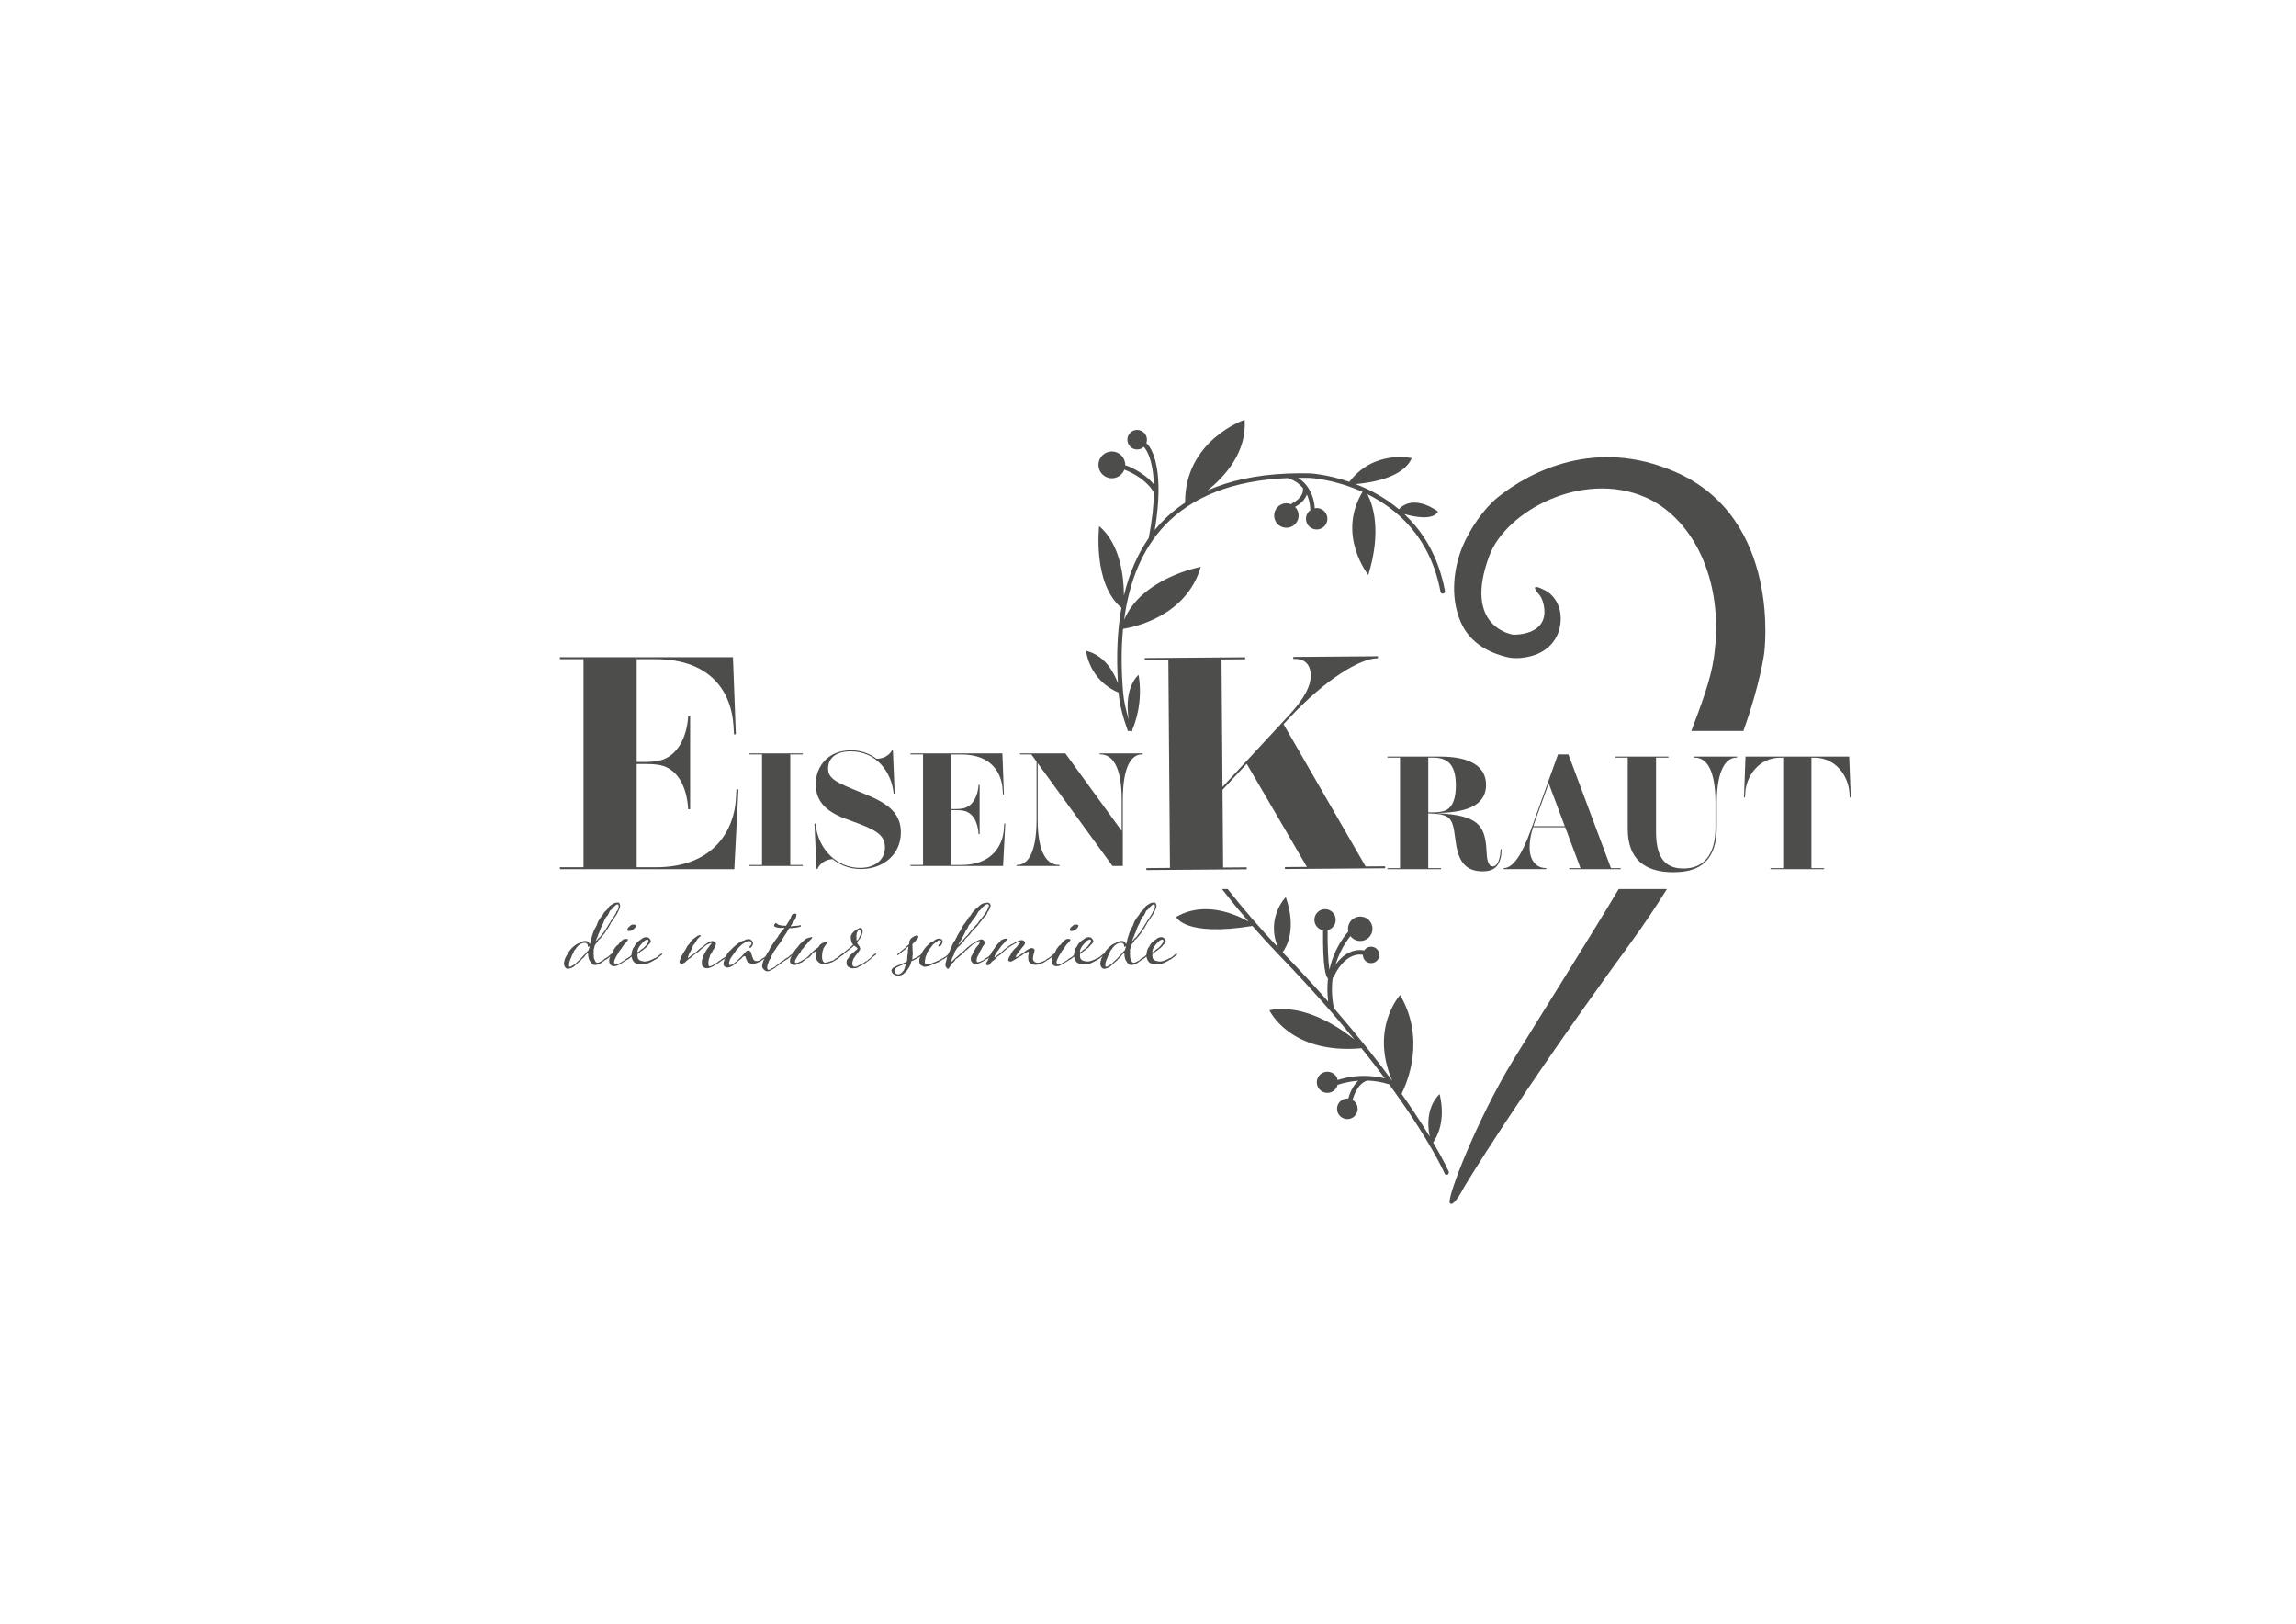<?xml version="1.0" encoding="utf-8"?>
<!-- Generator: Adobe Illustrator 26.0.2, SVG Export Plug-In . SVG Version: 6.00 Build 0)  -->
<svg version="1.1" id="Ebene_1" xmlns="http://www.w3.org/2000/svg" xmlns:xlink="http://www.w3.org/1999/xlink" x="0px" y="0px"
	 viewBox="0 0 841.89 595.28" style="enable-background:new 0 0 841.89 595.28;" xml:space="preserve">
<style type="text/css">
	.st0{fill:#4D4D4C;}
	.st1{clip-path:url(#SVGID_00000001641630397253694330000011079785251908317101_);}
</style>
<g>
	<g>
		<g>
			<g>
				<path class="st0" d="M552.86,240.97c3.58,0.83,8.16-0.1,10.65-1.11c3.75-1.52,7.95-5.06,8.66-11.23
					c0.9-7.79-4.04-11.37-5.18-11.97c-6.16-3.25-4.06-0.36-2.55,1.41c0.63,0.73,1.19,2.01,1.45,3.07c2.99,12.12-11,11.54-11,11.54
					s-18.73-2.44-8.78-28.98c6.09-16.24,33.88-31.37,57.06-21.46c16.83,7.19,29.49,29.66,25.26,58.93
					c-1.16,8.06-4.63,17.24-8.26,26.81h19.09c6.17-17.17,7.63-28.47,7.63-28.47s6.73-49.3-32.53-66.48
					c-29.3-12.83-53.42-0.14-65.16,9.29c-5.2,4.18-10.33,11.8-12.89,17.96c-3.05,7.33-4.81,18.02-0.8,27.53
					C539.15,236.46,547.27,239.68,552.86,240.97z"/>
			</g>
			<g>
				<path class="st0" d="M593.53,325.94c-9.24,15.58-32.25,52.21-38.76,62.86c-12.92,21.12-24.38,50.32-23.15,52.26
					c1.24,1.94,5.13-5.66,5.13-5.66s18.64-31.43,61.03-89.54c4.96-6.8,9.41-13.46,13.44-19.92H593.53z"/>
			</g>
		</g>
		<g>
			<path class="st0" d="M417.49,247.41c0,0-5.6,4.38-3.57,16.5c-1.11-3.6-1.82-6.87-2.07-9.74c-0.74-8.54-0.75-16.41-0.06-23.61
				c4.06-0.64,23.22-4.61,28.51-22.75c0,0-21.52,3.94-28.11,19.41c1.9-14.45,6.83-26,14.78-34.46
				c10.16-10.8,25.34-16.67,45.17-17.49c2.59,0.8,4.38,2.15,5.6,3.66c0.53,3.49-3.83,5.52-3.88,5.55c-0.42,0.19-0.6,0.68-0.41,1.1
				c0.14,0.31,0.44,0.49,0.76,0.49c0.11,0,0.23-0.02,0.34-0.07c0.19-0.08,3.63-1.68,4.63-4.74c1.24,2.65,1.24,5.11,1.24,5.3
				c-0.01,0.46,0.36,0.84,0.82,0.85c0.01,0,0.01,0,0.02,0c0.45,0,0.82-0.36,0.83-0.81c0-0.07,0.04-4.55-2.83-8.38
				c-0.03-0.05-0.06-0.09-0.1-0.13c-0.82-1.07-1.87-2.07-3.22-2.92c1.43-0.01,2.88,0,4.36,0.03c0.19,0.01,9.12,0.52,19.31,5.13
				c-9.57,15.91,2.12,30.46,2.12,30.46c5-16.31,1.64-25.87-0.34-29.62c11.07,5.48,23.1,15.92,26.81,35.79
				c0.08,0.45,0.52,0.75,0.97,0.67c0.45-0.08,0.75-0.52,0.67-0.97c-2.4-12.85-8.16-21.88-14.94-28.22
				c3.82,1.09,10.5,2.42,12.39-0.88c0,0-8.64-6.8-14.36-0.87c-5.16-4.34-10.76-7.25-15.84-9.21c5.66-0.49,17.59-2.37,20.55-9.54
				c0,0-13.87-3.18-22.84,8.71c-8.04-2.75-14.27-3.1-14.44-3.11c-2.79-0.07-5.5-0.04-8.13,0.07c-0.03,0-0.07,0-0.1,0
				c-11.28,0.46-21.09,2.54-29.38,6.2c6.54-5.24,14.47-14.12,13.63-25.91c0,0-21.96,7.44-21.83,30.38
				c-3.23,2.14-6.18,4.58-8.78,7.35c-0.81,0.86-1.59,1.75-2.34,2.68c0.92-5.51,1.32-10.12,1.37-13.95c0-0.02,0-0.03,0-0.05
				c0.17-13.72-4.05-17.52-4.29-17.72c-0.35-0.3-0.87-0.25-1.16,0.09c-0.3,0.34-0.26,0.87,0.08,1.17c0.05,0.04,3.31,3.12,3.67,13.76
				c-3.87-4.77-9.93-6.89-10.23-6.99c-0.44-0.15-0.91,0.08-1.06,0.52c-0.15,0.43,0.08,0.91,0.52,1.06c0.08,0.03,7.58,2.66,10.79,8.4
				c-0.07,4.41-0.61,9.89-1.91,16.67c-4.14,5.94-7.17,12.99-9.09,21.1c-0.03-6.8-1.27-18.86-9.09-25.5c0,0-2.47,21.13,8.17,29.94
				c-1.48,8.24-1.9,17.47-1.27,27.68c-1.52-4.08-4.89-10.24-11.7-11.89c0,0,0.99,10.73,11.94,15.32c0.01,0.14,0.02,0.28,0.03,0.42
				c0.33,3.89,1.5,8.51,3.37,13.66h1.27c0.02,0.06,0.03,0.12,0.05,0.18c0,0,0.04-0.08,0.09-0.18h0.33c-0.05-0.14-0.1-0.27-0.15-0.41
				C416.12,265.43,419.19,257.5,417.49,247.41z"/>
			<path class="st0" d="M531.21,429.53c-0.02-0.05-1.69-3.85-5.71-10.7c1.38-1.92,4.71-7.82,2.39-17.7c0,0-5.86,4.62-3.65,15.59
				c-1.61-2.67-3.54-5.73-5.81-9.14c-1.33-2-2.85-4.2-4.51-6.57c2.05-4.06,8.94-20.05-0.53-36.21c0,0-11.13,12.01-2.92,31.41
				c-5.52-7.53-12.59-16.51-21.38-26.63c-0.81-4.06-0.85-7.75-0.42-10.99c0.31-0.32,0.51-0.73,0.61-0.93
				c4.32-8.85,10-7.69,10.27-7.63c0.44,0.1,0.89-0.17,1-0.61c0.11-0.45-0.17-0.9-0.61-1.01c-0.25-0.06-5.57-1.24-10.2,5.22
				c2.09-7,5.93-10.98,5.99-11.05c0.32-0.33,0.32-0.85-0.01-1.18c-0.33-0.32-0.85-0.32-1.18,0.01c-0.3,0.3-5.17,5.33-7.07,14.12
				c-0.47-3.07-0.71-9.05-0.66-14.39c0-0.46-0.37-0.84-0.83-0.84c0,0-0.01,0-0.01,0c-0.46,0-0.83,0.37-0.83,0.83
				c-0.13,13.81,1.02,16.89,1.8,17.64c-0.29,2.56-0.31,5.37,0.08,8.43c-5-5.68-10.53-11.69-16.64-18.01
				c-0.02-0.02-0.04-0.05-0.07-0.07c1.47-1.98,5.22-8.58,1.16-20.24c0,0-7.39,7.5-2.9,18.38c-6.4-6.75-12.6-13.94-18.4-21.32h-2.1
				c3.14,4.03,6.4,8.02,9.75,11.91c-4.81-2.72-16.21-7.74-26.55-1.67c0,0,3.13,7.36,27.96,3.29c3.25,3.73,6.58,7.37,9.96,10.87
				c10.93,11.29,20,21.63,27.45,30.75c-6.03-4.81-18.71-13.21-31.18-10.72c0,0,7.5,16.3,33.79,13.94c3.16,3.94,5.99,7.63,8.53,11.04
				c-9.47-2.31-17.12,0.55-17.46,0.69c-0.43,0.16-0.64,0.65-0.48,1.08c0.16,0.43,0.64,0.64,1.08,0.48c0.05-0.02,2.87-1.07,7.11-1.38
				c-2.8,2.57-3.66,6.67-3.71,6.89c-0.09,0.45,0.2,0.89,0.65,0.98c0.05,0.01,0.11,0.02,0.16,0.02c0.39,0,0.74-0.27,0.82-0.67
				c0.01-0.06,1.22-5.86,5.32-7.28c2.48,0.07,5.25,0.46,8.13,1.38c2.98,4.08,5.51,7.73,7.62,10.89
				c9.16,13.75,12.65,21.68,12.68,21.76c0.14,0.31,0.44,0.5,0.76,0.5c0.11,0,0.22-0.02,0.33-0.07
				C531.2,430.44,531.39,429.95,531.21,429.53z"/>
		</g>
		<g>
			<g>
				<g>
					<circle class="st0" cx="502.75" cy="350.08" r="3.02"/>
				</g>
			</g>
			<g>
				<g>
					<circle class="st0" cx="471.69" cy="189" r="4.49"/>
				</g>
			</g>
			<g>
				<g>
					<circle class="st0" cx="482.8" cy="190.19" r="3.93"/>
				</g>
			</g>
			<g>
				<g>
					<circle class="st0" cx="416.97" cy="161.2" r="3.59"/>
				</g>
			</g>
			<g>
				<g>
					<circle class="st0" cx="407.68" cy="170.42" r="4.91"/>
				</g>
			</g>
			<g>
				<g>
					<circle class="st0" cx="498.77" cy="340.5" r="4.49"/>
				</g>
			</g>
			<g>
				<g>
					<circle class="st0" cx="485.86" cy="337.22" r="3.91"/>
				</g>
			</g>
			<g>
				<g>
					<circle class="st0" cx="494.04" cy="406.5" r="3.78"/>
				</g>
			</g>
			<g>
				<g>
					<circle class="st0" cx="486.72" cy="396.79" r="3.88"/>
				</g>
			</g>
		</g>
		<g>
			<g>
				<path class="st0" d="M289.77,276.59v40.51h4.6v0.38h-19.55v-0.38h4.6v-40.51h-4.6v-0.38h19.55v0.38H289.77z"/>
			</g>
			<g>
				<path class="st0" d="M303.65,281.72c0,3.86,3.01,5.16,12.82,9.11c7.99,3.21,13.86,6.57,13.86,14.33
					c0,8.05-6.4,13.44-14.65,13.44c-4.72,0-8.2-1.86-10.38-3.63c-2.18,0.06-4.48,1.24-5.57,3.6h-0.32l-0.77-16.63h0.38
					c0.97,9.82,8.14,16.24,16.36,16.24c5.34,0,9.11-2.86,9.11-7.58c0-4.89-4.1-6.63-12.38-9.67c-7.46-2.48-13-5.9-13-13.38
					c0-6.84,4.75-12.47,12.97-12.47c3.86,0,6.93,1.3,9.32,3.1c2.71,0.03,4.78-1.42,5.69-3.1h0.32l0.65,15.89h-0.38
					c-0.74-7.93-6.34-15.51-15.74-15.51C306.31,275.47,303.65,278.09,303.65,281.72z"/>
			</g>
			<g>
				<path class="st0" d="M368.23,301.91l0.38,0.03l-0.8,15.54h-33.96v-0.38h4.6v-40.51h-4.6v-0.38h33.7l0.56,15.01l-0.35,0.03
					l-0.12-1.83c-0.35-5.57-3.66-12.82-15.18-12.82h-3.66v20.02h1.39c0.88,0,2.24-0.06,3.15-0.29c3.51-0.88,5.25-4.69,5.48-8.58
					h0.38v18.07h-0.38c-0.26-4.54-2.15-7.87-5.42-8.58c-0.97-0.21-2.42-0.24-3.21-0.24h-1.39v20.11h3.71
					c11.56,0,15.27-7.58,15.6-13.27L368.23,301.91z"/>
			</g>
			<g>
				<path class="st0" d="M403.22,276.2h15.8v0.38h-0.29c-3.74,0-7.02,4.1-7.02,16.66v24.23h-3.8l-27.42-37.68v20.64
					c0,12.29,3.42,16.66,7.75,16.66h0.29v0.38h-15.8v-0.38H373c3.74,0,7.08-4.13,7.08-16.66v-21.23l-1.92-2.62H374v-0.38h16.63
					l20.67,28.42v-11.38c0-12.29-3.45-16.66-7.78-16.66h-0.29V276.2z"/>
			</g>
		</g>
		<g>
			<g>
				<path class="st0" d="M550.65,311.37c-0.24,5.6-2.21,8.08-7.02,8.08c-7.66,0-9.23-5.6-10.05-12.18
					c-0.94-7.69-1.86-8.79-9.88-9.08v20.08h4.69v0.38h-19.63v-0.38h4.6v-40.51h-4.6v-0.38h19.34c10.79,0,16.8,3.48,16.8,10.35
					c0,8.55-9.17,10.11-17.75,10.35c0.06,0,0.03,0.06,0,0.06c14.65,0.77,17.45,4.24,17.92,13.8c0.12,2.48,0.38,5.69,2.33,5.69
					c1.53,0,2.65-2.21,2.86-6.28L550.65,311.37z M523.71,297.81c0.53,0.03,1.12,0.03,1.83,0.03c1.09,0,3.42-0.12,4.78-0.86
					c2.51-1.33,3.51-4.63,3.51-8.96c0-6.49-2.06-10.26-8.17-10.26h-1.95V297.81z"/>
			</g>
			<g>
				<path class="st0" d="M590.7,318.27h3.57v0.38h-18.84v-0.38h4.1l-5.6-14.98h-11.82c-0.88,2.89-1.24,5.31-1.24,7.25
					c0,5.69,3.09,7.72,5.98,7.72h0.12v0.38h-15.63v-0.38h0.06c3.33,0,6.6-4.75,9.85-13.77l10.02-27.89h3.83L590.7,318.27z
					 M573.78,302.91l-5.9-15.71l-5.1,14.09c-0.21,0.56-0.38,1.09-0.56,1.62H573.78z"/>
			</g>
			<g>
				<path class="st0" d="M636.92,277.38v0.38h-0.27c-3.57,0-7.16,4.13-7.16,16.63v8.81c0,12.32-6.1,16.57-15.95,16.57
					c-10.32,0-16.69-4.69-16.69-15.89v-26.12h-4.57v-0.38h19.52v0.38h-4.57v27.09c0,8.43,2.51,13.56,9.99,13.56
					c7.25,0,11.82-4.63,11.82-15.21v-8.81c0-12.26-3.33-16.63-7.58-16.63h-0.35v-0.38H636.92z"/>
			</g>
			<g>
				<path class="st0" d="M678.06,277.38l0.59,14.98h-0.38l-0.12-1.74c-0.38-5.87-4.78-12.85-12.91-12.85h-1.03v40.51h4.66v0.38
					H649.2v-0.38h4.66v-40.51h-1.03c-8.11,0-12.53,6.99-12.88,12.85l-0.12,1.74h-0.35l0.56-14.98H678.06z"/>
			</g>
		</g>
		<g>
			<g>
				<path class="st0" d="M270.04,289.34l0.72,0.06l-1.5,29.26H205.3v-0.72h8.66v-76.29h-8.66v-0.72h63.46l1.06,28.26l-0.67,0.06
					l-0.22-3.44c-0.67-10.49-6.89-24.15-28.59-24.15h-6.88v37.7h2.61c1.67,0,4.22-0.11,5.94-0.56c6.61-1.67,9.88-8.83,10.33-16.16
					h0.72v34.04h-0.72c-0.5-8.55-4.05-14.82-10.22-16.16c-1.83-0.39-4.55-0.44-6.05-0.44h-2.61v37.87h7
					c21.77,0,28.76-14.27,29.37-24.99L270.04,289.34z"/>
			</g>
		</g>
		<g>
			<g>
				<path class="st0" d="M500.74,317.65l7.16-0.05l0.01,0.72l-36.75,0.28l-0.01-0.72l8.05-0.06l-22.06-37.81l-8.87,9.56l0.22,28.48
					l8.66-0.07l0.01,0.72l-36.81,0.28l-0.01-0.72l8.66-0.07l-0.59-76.29l-8.66,0.07l-0.01-0.72l36.81-0.28l0.01,0.72l-8.66,0.07
					l0.36,46.75l24.07-25.95c6-6.49,8.3-11,8.27-14.94c-0.04-4.66-2.88-6.09-5.82-6.06l-0.56,0l-0.01-0.72l31.04-0.24l0.01,0.72
					l-0.11,0c-6.38,0.05-19.15,7.64-32.75,22.29l-1.76,1.9L500.74,317.65z"/>
			</g>
		</g>
	</g>
	<g>
		<g>
			<defs>
				<rect id="SVGID_1_" x="163.24" y="323.73" width="317.6" height="57.72"/>
			</defs>
			<clipPath id="SVGID_00000158724537481382426620000007182480030362111128_">
				<use xlink:href="#SVGID_1_"  style="overflow:visible;"/>
			</clipPath>
			<g style="clip-path:url(#SVGID_00000158724537481382426620000007182480030362111128_);">
				<path class="st0" d="M216.46,345.62c0.23-0.7,0.19-1.4,0.51-2.05c0.09-0.32,0.23-0.93,0.65-2c0.23-0.74,0.79-1.49,1.16-2.28
					c0.23-0.51,0.47-1.49,0.79-1.86c0.28-0.42,0.56-0.93,0.84-1.3c0.23-0.28,0.42-0.37,0.7-0.93c0.28-0.56,0.56-0.93,0.98-1.26
					c0.37-0.37,0.46-0.37,0.88-0.93c0.23-0.6,0.65-0.93,1.44-1.44c0.74-0.51,1.35-0.7,2.14-0.7c0.7,0,0.84,0.84,0.84,1.4
					c0,0.6-0.51,1.3-0.6,1.67c-0.14,0.37-0.65,1.21-0.88,1.67c-0.33,0.37-0.7,0.98-0.84,1.26c-0.19,0.33-0.47,0.7-0.74,1.02
					c-0.28,0.28-0.28,0.51-0.7,1.21c-0.42,0.7-0.74,1.39-1.02,1.63c-0.37,0.32-0.33,0.42-0.46,0.74c-0.14,0.33-1.07,1.39-1.35,1.81
					c-0.23,0.37-0.65,0.7-0.93,1.02c-0.37,0.37-0.56,0.28-0.56,0.56c-0.05,0.32-0.23,0.37-0.84,1.16c-0.6,0.65-0.42,1.21-0.6,1.53
					c0,0.05-0.05,0.09-0.05,0.14c-0.05,0.23-0.14,0.42-0.14,0.65c0,0.09,0,0.19,0.05,0.51c0,0.33-0.09,0.42-0.09,0.79
					c0.09,0.37,0.09,0.65,0.09,1.21c0,0.42,0.23,0.93,0.51,1.49c0.23,0.56,0.51,0.6,0.88,0.6c0.42,0,0.84-0.23,1.16-0.42
					c0.23-0.14,0.74-0.46,0.79-0.46c0.14-0.05,0.28-0.09,0.33-0.28c0.05-0.23,0.65-0.42,0.84-0.6c0.37-0.14,0.88-0.51,1.16-0.84
					c0.28-0.28,0.65-0.51,0.93-0.7c0.09-0.05,0.14-0.09,0.19-0.09c0.09,0,0.23,0.09,0.23,0.23c0,0.14-0.19,0.23-0.33,0.37
					c-0.28,0.14-0.6,0.51-0.98,0.74c-0.47,0.51-1.07,0.84-1.21,0.88c-0.28,0.05-0.42,0.28-0.84,0.56c-0.09,0-0.33,0.19-0.79,0.6
					c-0.37,0.23-0.84,0.51-1.02,0.51c-0.33,0.14-0.7,0.33-1.12,0.33c-0.42,0-0.88,0-1.12-0.19c-0.19-0.37-0.42-0.42-0.56-0.51
					c-0.14-0.14-0.19-0.33-0.46-0.74c-0.28-0.28-0.42-0.84-0.6-1.63c-0.05-0.19-0.05-0.37-0.05-0.88c0-0.19-0.05-0.33-0.14-0.33
					c-0.19,0-0.37,0.14-0.65,0.42c-0.28,0.32-0.51,0.74-0.79,1.07c-0.33,0.32-0.74,0.51-1.02,0.93c-0.14,0.33-0.47,0.42-0.79,0.74
					c-0.33,0.33-0.65,0.56-0.88,0.84c-0.14,0.14-0.46,0.32-1.07,0.93c-0.65,0.42-1.39,0.74-2.19,0.74c-0.93,0-1.35-1.26-1.35-1.86
					c0-0.56,0.19-1.16,0.37-1.77c0.19-0.46,0.42-0.98,0.65-1.26c0.19-0.23,0.28-0.37,0.46-0.79c0.23-0.46,0.98-1.58,1.81-2.28
					c0.84-0.79,1.77-1.3,2.05-1.4c0.33-0.09,0.42-0.09,1.02-0.46c0.65-0.37,0.93-0.37,1.67-0.37c0.6,0,0.84,0.28,1.07,0.46
					c0.09,0.19,0.19,0.6,0.42,0.6C216.36,346.09,216.32,345.99,216.46,345.62z M215.71,347.11c-0.19,0-0.19-0.19-0.19-0.56
					c0-0.32-0.37-0.88-0.93-0.88c-0.65,0-1.3,0-2.42,0.88c-1.02,0.98-1.21,1.67-1.53,1.86c-0.28,0.19-0.23,0.51-0.37,0.88
					c-0.23,0.37-0.14,0.37-0.47,0.79c-0.23,0.42-0.14,0.51-0.28,0.74c-0.14,0.28-0.28,0.74-0.51,1.21
					c-0.14,0.33-0.37,1.16-0.37,1.77c0,0.56,0.14,0.65,0.33,0.65c0.33,0,0.7-0.28,1.07-0.56c0.28-0.09,0.84-0.46,0.88-0.51
					c0.7-0.65,0.93-0.93,2.09-2c0.37-0.37,0.6-0.7,0.88-0.98c0.23-0.23,0.84-0.79,1.21-1.3c0.33-0.51,0.56-0.51,0.65-0.65
					c0.14-0.19,0.19-0.79,0.33-0.98c0.09-0.09,0.14-0.28,0.14-0.37s-0.05-0.19-0.09-0.19C215.99,346.92,215.95,347.11,215.71,347.11
					z M225.29,332.28c-0.51,0.46-0.47,0.46-0.7,0.79c-0.23,0.23-0.28,0.46-0.56,0.51c-0.28,0.14-0.28,0.23-0.51,0.6
					c-0.23,0.33-0.28,0.74-0.7,1.44c-0.6,0.6-0.6,0.51-0.7,0.84c-0.19,0.23-0.33,0.6-0.56,1.02c-0.19,0.42-0.19,0.74-0.6,1.44
					c-0.42,0.56-0.51,1.16-0.79,1.72c-0.23,0.56-0.23,0.88-0.51,1.35c-0.33,0.46-0.23,0.7-0.42,1.07c-0.19,0.37-0.28,0.6-0.47,1.12
					c-0.19,0.37-0.19,0.51-0.28,0.88c0.14-0.09,0.42-0.42,0.74-0.84c0.42-0.46,0.56-0.51,0.74-0.65c0.23-0.23,0.37-0.42,0.6-0.84
					c0.19-0.37,0.56-0.56,0.7-0.79c1.3-1.81,1.72-2.7,1.91-2.98c0.23-0.42,0.37-0.46,0.56-0.88c0.19-0.42,0.37-0.7,0.56-0.88
					c0.23-0.28,0.84-1.21,0.93-1.4c0.19-0.23,0.33-0.56,0.6-1.02c0.14-0.46,0.23-0.65,0.42-0.84c0.23-0.14,0.37-0.46,0.47-0.84
					c0.09-0.28,0.14-0.51,0.14-0.84c0-0.42-0.09-0.7-0.46-0.7C225.99,331.58,225.85,331.72,225.29,332.28z"/>
				<path class="st0" d="M229.99,345.02c-0.14,0.23-0.42,0.6-0.84,0.93c-0.33,0.28-0.6,0.79-1.16,1.58
					c-0.74,1.12-0.88,1.02-0.98,1.35c-0.14,0.33-0.33,0.65-0.7,1.21c-0.37,0.51-1.16,2.19-1.16,2.6c0,0.51,0.33,0.79,0.7,0.79
					c0.51,0,1.3-0.33,1.72-0.56c0.51-0.33,1.26-0.84,1.39-0.84c0.14-0.05,0.28-0.09,0.33-0.28c0.14-0.23,0.6-0.42,0.88-0.6
					c0.33-0.14,0.88-0.51,1.16-0.84c0.14-0.14,0.65-0.7,0.88-0.7c0.05-0.05,0.14-0.09,0.23-0.09s0.14,0.09,0.14,0.23
					c0,0.14-0.09,0.23-0.33,0.37c-0.19,0.14-0.51,0.51-0.93,0.74c-0.56,0.56-1.02,0.84-1.26,0.88c-0.23,0.05-0.33,0.28-0.84,0.56
					c-0.93,0.46-1.26,0.84-1.67,0.98c-0.33,0.28-0.65,0.37-1.07,0.6c-0.42,0.23-0.88,0.28-1.44,0.28c-0.47,0-0.65-0.09-1.02-0.37
					c-0.28-0.14-0.51-0.42-0.51-0.7c0-0.37-0.14-0.46-0.14-0.88c0-0.6,0.19-1.26,0.37-1.63c0.19-0.37,0.37-0.7,0.65-1.07
					c0.28-0.46,0.51-1.16,0.79-1.63c0.37-0.6,0.98-1.35,1.35-1.49c0.28-0.14,0.56-0.79,1.16-1.3c0.56-0.6,1.12-0.93,1.44-0.93
					c0.37,0,1.12,0,1.12,0.23C230.26,344.74,230.13,344.88,229.99,345.02z M230.64,339.81c0.51-0.42,0.79-0.74,1.16-0.84
					c0.42,0,1.02,0,1.3,0.14c0.05,0.05,0.09,0.09,0.09,0.19c0,0.32-0.28,0.88-0.65,1.16c-0.37,0.42-1.35,0.88-1.67,0.88
					c-0.37,0-0.84,0-0.84-0.32C230.03,340.65,230.13,340.18,230.64,339.81z"/>
				<path class="st0" d="M234.12,351.66c0.33,0.42,0.93,0.65,1.21,0.65c0.23,0.05,0.37,0.19,1.3,0.19c0.93,0,2.09-0.6,2.28-0.65
					c0.14-0.05,0.46-0.19,0.65-0.33c0.23-0.19,0.84-0.32,0.88-0.37c0.28-0.14,0.84-0.51,1.07-0.79c0.28-0.28,0.65-0.51,0.93-0.7
					c0.09-0.05,0.09-0.09,0.19-0.09s0.19,0.09,0.19,0.23c0,0.14-0.19,0.23-0.28,0.37c-0.33,0.14-0.56,0.51-0.98,0.74
					c-0.6,0.56-1.07,0.84-1.3,0.88c-0.19,0.05-0.42,0.37-2.05,1.12c-0.79,0.37-1.67,0.7-2.88,0.7c-1.12,0-1.49-0.23-2.32-0.51
					c-0.79-0.37-1.44-1.63-1.44-2.74c0-1.02,0.28-2.42,0.79-3.02c0.51-0.56,0.19-0.51,0.88-1.4c0.46-0.56,0.65-0.74,1.12-1.07
					c0.33-0.33,0.23,0,0.84-0.6c0.65-0.56,1.3-0.7,1.91-0.7c0.84,0,1.53,0.98,1.53,1.44c0,0.51-0.14,0.6-0.51,1.02
					c-0.37,0.32-0.42,0.37-0.65,0.74c-0.28,0.32-0.51,0.46-0.79,0.79c-0.28,0.28-0.46,0.19-0.56,0.37
					c-0.19,0.37-0.74,0.56-0.98,0.74c-0.19,0.23-0.46,0.23-0.6,0.56c-0.14,0.28-0.79,0.42-0.79,0.6
					C233.75,350.69,233.75,351.25,234.12,351.66z M233.8,349.11c0.05,0,0.09,0,0.19-0.05c0.19-0.09,0.51-0.33,0.7-0.56
					c0.33-0.28,0.42-0.42,0.74-0.6c0.37-0.19,0.47-0.32,0.84-0.65c0.56-0.56,0.65-0.6,0.93-1.12c0.33-0.42,0.6-0.6,0.6-1.16
					c0-0.28-0.14-0.51-0.37-0.51c-0.42,0-0.65,0.19-1.12,0.46c-0.42,0.33-0.37,0.33-0.7,0.74c-0.65,0.56-1.16,1.26-1.63,2.19
					c-0.23,0.56-0.23,0.88-0.23,1.07C233.75,349.06,233.75,349.11,233.8,349.11z"/>
				<path class="st0" d="M256.02,343.99c-0.33,0.23-0.37,0.56-0.65,0.93c-0.28,0.46-0.56,0.98-0.98,1.4
					c-0.51,0.51-0.33,0.79-0.6,1.26c-0.23,0.37-0.28,0.6-0.51,1.07c-0.23,0.51-0.47,0.6-0.56,0.98c-0.19,0.33-0.14,0.42-0.28,0.84
					c-0.19,0.19-0.23,0.37-0.23,0.51c0,0.09,0.05,0.19,0.09,0.19c0.19,0,0.65-0.37,0.88-0.6c0.19-0.28,0.84-0.65,1.21-0.88
					c0.33-0.23,0.93-0.7,1.07-0.84c1.02-0.98,1.35-1.25,1.58-1.39c0.28-0.09,0.84-0.65,1.58-1.21c0.79-0.56,1.86-1.26,2.56-1.26
					c0.65,0,1.35,0.65,1.35,0.98c0,0.33-0.14,0.98-0.46,1.4c-0.23,0.46-0.37,0.74-0.65,1.02c-0.19,0.33-0.33,0.65-0.42,0.88
					c-0.09,0.28-0.42,0.65-0.6,0.84c-0.09,0.23-0.09,0.7-0.42,1.4c-0.23,0.6-0.23,1.44-0.23,1.91c0,0.51,0.14,0.84,0.56,0.84
					c0.42,0,0.93-0.42,1.39-0.6c0.37-0.28,1.21-0.7,1.53-0.98c0.23-0.28,0.65-0.56,0.84-0.56c0.09-0.05,0.23-0.09,0.33-0.28
					c0.09-0.23,0.6-0.42,0.93-0.6c0.28-0.14,0.79-0.51,1.07-0.84c0.28-0.28,0.7-0.51,0.93-0.7c0.05-0.05,0.14-0.09,0.19-0.09
					c0.14,0,0.23,0.09,0.23,0.23c0,0.14-0.23,0.23-0.37,0.37c-0.19,0.14-0.56,0.51-0.93,0.74c-0.6,0.56-1.02,0.84-1.3,0.88
					c-0.14,0.05-0.33,0.28-0.79,0.56c-0.33,0.19-1.02,0.84-2.79,1.81c-0.7,0.42-1.72,0.79-2.37,0.79c-0.65,0-1.53-0.42-1.72-0.98
					c-0.09-0.37-0.14-1.02-0.14-1.58c0.05-0.42,0.46-2,0.74-2.37c0.28-0.37,0.51-0.93,0.84-1.58c0.19-0.42,0.98-1.16,1.21-1.67
					c0.05-0.09,0.79-0.84,0.79-1.02c0,0-0.05-0.05-0.14-0.05c-0.14,0-0.42,0.05-0.56,0.14c-0.23,0.14-0.65,0.33-1.12,0.51
					c-0.37,0.19-0.37,0.37-0.74,0.56c-0.23,0.33-0.46,0.37-0.93,0.79c-0.56,0.42-0.65,0.46-0.84,0.74s-0.74,0.6-1.21,0.93
					c-0.56,0.42-1.3,0.93-1.63,1.3c-0.33,0.37-0.7,0.6-1.16,0.84c-0.37,0.33-1.07,0.88-1.39,1.26c-0.28,0.23-1.12,0.65-1.39,0.65
					c-0.37,0-0.7-0.79-0.7-0.84c0-0.32,0.33-0.7,0.42-1.12c0.19-0.46,0.19-0.79,0.47-1.12c0.19-0.28,0.46-0.84,0.51-0.93
					c0.37-0.56,1.16-1.77,1.39-2.32c0.23-0.56,0.37-0.51,0.84-1.07c0.47-0.7,0.42-0.65,0.7-1.12c0.33-0.37,0.74-0.65,1.53-1.26
					c0.74-0.7,1.67-0.88,1.77-0.88c0.09,0,0.23,0.14,0.23,0.28c0,0.05-0.05,0.09-0.09,0.14
					C256.72,343.39,256.3,343.67,256.02,343.99z"/>
				<path class="st0" d="M274.8,347.15c0-0.14,0.05-0.23,0.42-0.51c0.09-0.14,0.37-0.37,0.37-0.88c0-0.46-0.37-0.74-0.93-0.74
					c-0.56,0-1.12,0.23-1.63,0.6c-0.42,0.23-1.16,0.65-2.18,1.81c-0.33,0.42-1.16,1.16-1.21,1.44c-0.09,0.28-0.56,0.65-0.74,1.07
					c-0.37,0.37-0.51,0.65-0.93,1.3c-0.47,0.7-0.65,1.63-0.65,2.19c0,0.23,0.19,0.42,0.37,0.42c0.33,0,0.98-0.37,1.26-0.56
					s0.7-0.6,0.84-0.65c0.37-0.19,0.56-0.42,0.56-0.42c0.14-0.19,0.33-0.46,0.65-0.7c0.23-0.28,0.56-0.51,0.88-0.84
					c0.28-0.37,0.74-0.74,1.12-1.26c0.46-0.51,0.93-0.98,1.39-0.98s0.98,0.56,1.07,0.98c0.14,0.84,0.46,1.4,0.7,2.09
					c0.14,0.56,0.65,0.84,1.26,0.84c0.56,0,1.07-0.19,1.16-0.28c0.23-0.23,0.37-0.09,0.46-0.28c0.09-0.23,0.6-0.42,0.88-0.6
					c0.28-0.14,0.79-0.51,1.07-0.84c0.33-0.28,0.65-0.51,0.93-0.7c0.09-0.05,0.19-0.09,0.28-0.09c0.09,0,0.14,0.09,0.14,0.23
					c0,0.14-0.09,0.23-0.33,0.37c-0.23,0.14-0.51,0.51-0.98,0.74c-0.56,0.56-1.02,0.84-1.21,0.88c-0.28,0.05-0.33,0.28-0.79,0.56
					c-0.05,0-0.09,0-0.14,0.05c-0.56,0.33-1.63,0.93-2.79,0.93c-1.3,0-2-0.6-2.42-1.49c-0.33-0.98-0.33-1.3-0.6-1.3
					c-0.28,0-0.79,0.23-0.98,0.6c-0.23,0.33-0.42,0.37-0.88,0.79c-0.47,0.33-0.51,0.37-0.79,0.7c-0.28,0.37-0.51,0.37-0.74,0.56
					c-0.33,0.37-0.37,0.42-0.79,0.7c-0.56,0.37-1.39,0.84-2.23,0.84c-0.74,0-1.39-0.7-1.39-1.16c0-0.74,0.23-1.44,0.65-2.32
					c0.33-0.93,0.93-1.91,1.35-2.32c0.42-0.51,0.65-0.47,0.98-0.98c0.46-0.42,1.3-1.3,1.91-1.72c0.51-0.47,1.58-1.02,2.05-1.26
					c0.42-0.14,0.65-0.09,0.93-0.33c0.37-0.23,0.93-0.33,1.49-0.33c0.6,0,1.49,0.7,1.49,1.58c0,0.6-0.37,0.93-0.51,1.16
					c-0.05,0.23-0.37,0.46-0.51,0.46C274.89,347.53,274.8,347.25,274.8,347.15z"/>
				<path class="st0" d="M283.82,339.34c0-0.28,0.47-0.98,0.7-0.98s0.05,0.09,0.51,0.42c0.47,0.33,1.49,0.6,2.51,0.6
					c0.23,0,0.46,0,0.65,0.05l0.7-1.12c0.33-0.6,0.7-1.02,0.98-1.58c0.14-0.51,0.28-0.84,0.37-1.12c0-0.14,0.7-0.65,1.3-0.65
					c0.42,0,0.51,0.14,0.51,0.37c0,0.65-0.33,1.58-0.93,2.37c-0.46,0.74-0.98,1.35-1.26,1.91H290c0.46-0.05,1.63-0.19,2.14-0.19
					c0.51-0.09,0.93-0.09,1.3-0.23c0.19-0.05,0.23,0.09,0.28,0.19c0.05,0.14-0.05,0.32-0.46,0.42c-0.84,0.23-0.7,0.19-1.67,0.33
					c-0.98,0.14-1.49,0.14-2.14,0.14l-0.42,0.51c-0.28,0.46-0.23,0.51-0.56,1.07c-0.28,0.37-1.44,2.14-2,3.16
					c-0.7,1.07-1.07,1.44-1.39,1.91c-0.28,0.42-0.51,0.74-0.79,1.26c-0.6,0.56-0.65,1.07-1.12,1.77c-0.37,0.65-0.51,1.39-0.88,1.77
					c-0.33,0.42-0.33,0.65-0.51,1.21c-0.28,0.46-0.46,1.21-0.46,1.77c0,0.6,0.19,0.88,0.56,0.88c0.51,0,0.88-0.51,1.3-0.65
					c0.42-0.09,0.6-0.23,1.02-0.56c0.65-0.51,1.12-0.88,1.12-0.88c0.56-0.46,1.39-1.16,1.91-1.39c0.14-0.09,0.33-0.09,0.33-0.28
					c0.14-0.23,0.65-0.42,0.93-0.6c0.28-0.14,0.84-0.51,1.07-0.84c0.33-0.28,0.7-0.51,1.02-0.7c0-0.05,0.09-0.09,0.14-0.09
					c0.14,0,0.19,0.09,0.19,0.23c0,0.14-0.19,0.23-0.33,0.37c-0.28,0.14-0.6,0.51-0.98,0.74c-0.56,0.56-1.02,0.84-1.26,0.88
					c-0.14,0.05-0.33,0.28-0.79,0.56c-0.51,0.28-0.84,0.56-1.39,0.98c-0.51,0.47-1.3,0.88-1.72,1.21c-0.37,0.51-0.47,0.33-0.93,0.7
					c-0.56,0.23-0.74,0.42-1.02,0.56c-0.23,0.14-0.74,0.28-1.16,0.28c-0.14,0-0.23-0.05-0.33-0.05c-0.42-0.05-1.53-0.98-1.53-1.81
					c0-0.65,0.37-2.14,0.93-2.88c0.46-0.74,0.56-1.3,0.79-1.67c0.14-0.33,0.42-0.65,0.74-1.07c0.19-0.33,0.28-0.84,0.74-1.49
					c0.28-0.42,0.56-0.93,0.79-1.21c0.74-1.21,1.49-2,1.72-2.37c0.09-0.37,1.26-1.86,1.53-2.23l1.02-1.16c-0.23-0.05-0.46,0-0.7,0
					c-0.42,0.05-0.65,0.05-1.26,0c-0.7-0.09-0.74-0.09-1.35-0.28C284.15,339.76,283.82,339.62,283.82,339.34z"/>
				<path class="st0" d="M296.84,344.88c-0.51,0.56-0.42,0.56-1.02,1.21c-0.56,0.7-0.6,0.37-0.74,0.7
					c-0.05,0.28-0.51,0.79-0.74,1.07c-0.28,0.32-0.51,0.32-0.6,0.79c-0.19,0.6-0.7,0.93-1.12,1.63c-0.42,0.7-1.16,1.81-1.16,2.14
					c0,0.46,0.14,0.6,0.46,0.6c0.28,0,0.42,0,0.93-0.23c0.51-0.28,0.88-0.37,1.26-0.65c0.42-0.37,1.25-0.74,1.63-0.98
					c0.37-0.28,0.84-0.84,1.16-1.12c0.28-0.33,0.6-0.7,1.07-1.12c0.46-0.47,1.44-1.26,1.77-1.4c0.47-0.23,0.37-0.46,0.79-0.98
					c0.42-0.46,0.93-0.79,1.26-0.88c0.42-0.14,0.65-0.42,0.88-0.42s0.51,0.09,0.51,0.37c0,0.14-0.05,0.46-0.47,0.84
					c-0.33,0.46-0.23,0.46-0.51,0.84c-0.37,0.42-0.28,0.6-0.37,0.88c-0.05,0.14-0.19,0.28-0.28,0.98c-0.05,0.51-0.14,1.02-0.14,1.58
					c0,0.23,0,0.46,0.05,0.74c0.09,0.88,0.65,1.44,0.88,1.44c0.14,0,0.88,0,1.53-0.28c0.79-0.28,1.63-0.56,1.67-0.56
					c0.14-0.05,0.28-0.09,0.42-0.28c0.05-0.23,0.56-0.42,0.84-0.6c0.28-0.14,0.88-0.51,1.07-0.84c0.28-0.28,0.7-0.51,0.98-0.7
					c0.05-0.05,0.14-0.09,0.19-0.09c0.14,0,0.23,0.09,0.23,0.23c0,0.14-0.19,0.23-0.37,0.37c-0.23,0.14-0.51,0.51-0.98,0.74
					c-0.51,0.56-0.98,0.84-1.21,0.88c-0.28,0.05-0.33,0.33-0.84,0.56c-0.56,0.28-0.84,0.51-1.49,0.65c-0.6,0.14-1.25,0.6-1.86,0.6
					c-0.51,0-0.79,0-1.35-0.23c-0.56-0.23-0.88-0.42-1.39-0.98c-0.37-0.42-0.65-1.02-0.65-1.91c0-1.26,0.33-1.91,0.33-1.91
					c-0.19,0.05-0.93,0.51-1.26,0.74c-0.28,0.33-0.6,0.74-1.16,1.35c-0.6,0.56-0.79,0.6-1.39,0.88c-0.56,0.37-0.65,0.56-1.02,0.79
					c-0.37,0.42-0.74,0.6-1.21,0.7c-0.42,0.14-1.02,0.74-2.09,0.74c-1.02,0-1.67-0.6-1.67-1.44c0-1.07,0.7-1.95,0.93-2.51
					c0.14-0.51,0.74-1.07,1.07-1.67c0.51-0.6,0.7-0.74,1.21-1.44c0.37-0.56,0.33-0.46,0.7-0.79c0.47-0.37,0.23-0.28,0.6-0.7
					c0.42-0.33,0.33-0.05,0.93-0.7c0.42-0.46,0.79-0.51,1.26-0.65c0.42-0.09,1.02-0.33,1.21-0.33c0.05,0,0.09-0.05,0.14-0.05
					c0.05,0,0.09,0.05,0.09,0.23C297.77,344.13,297.35,344.32,296.84,344.88z"/>
				<path class="st0" d="M308.6,350.08c0-0.14,0.09-0.32,0.37-0.51c0.6-0.42,0.7-0.6,1.63-1.3c0.88-0.7,0.84-0.7,1.21-1.02
					c0.33-0.37,0.7-0.56,0.79-0.7l0.23-0.28c-0.33-0.33-0.56-0.65-0.56-0.84c0-0.42-0.33-0.79-0.33-1.77s0.65-1.58,0.88-1.86
					c0.23-0.33,1.35-1.16,1.77-1.26c0.42-0.19,0.46-0.37,0.88-0.37c0.37,0,0.84,0.37,0.84,1.16c0,0.79-0.19,1.02-0.28,1.35
					c-0.05,0.19,0,0.09-0.19,0.56c-0.28,0.42-0.37,0.7-0.65,1.02l-0.98,1.21l0.14,0.33c0.33,0.65,0.33,0.56,0.6,0.88
					c0.19,0.37,0.47,0.74,0.47,1.16c0,0.46-0.74,1.21-1.07,1.72c-0.42,0.51-1.02,1.39-1.16,1.58c-0.19,0.23-0.28,0.42-0.42,0.93
					c-0.05,0.05-0.09,0.19-0.09,0.19c-0.09,0.23-0.19,0.74-0.19,1.16c0,0.42,0.37,1.02,0.84,1.02c0.47,0,0.7,0,0.93-0.19
					c0.28-0.09,0.56-0.23,0.79-0.42c0.33-0.09,1.3-0.56,1.86-0.98c0.42-0.32,0.84-0.56,1.02-0.6c0.33-0.33,0.74-0.74,1.07-0.88
					c0.23-0.19,0.7-0.7,0.98-1.02c0.23-0.28,0.65-0.51,0.88-0.7c0.09-0.05,0.14-0.09,0.19-0.09c0.19,0,0.23,0.09,0.23,0.23
					c0,0.14-0.19,0.23-0.33,0.37c-0.28,0.14-0.6,0.51-0.98,0.74c-0.56,0.56-0.79,0.84-1.21,1.07c-0.19,0.14-0.37,0.32-0.84,0.65
					c-0.42,0.37-0.84,0.51-1.44,0.98c-0.6,0.46-1.07,0.51-1.58,0.84c-0.56,0.37-0.88,0.51-1.26,0.51c-0.33,0-0.79,0.05-1.16,0.05
					c-0.65,0-1.16-0.46-1.44-0.56c-0.37-0.19-0.65-0.79-0.65-1.63c0-0.65,0.28-1.21,0.56-1.4c0.23-0.32,0.28-0.19,0.37-0.6
					c0,0,0.23-0.42,0.37-0.56c0.33-0.37,0.56-0.46,1.16-1.02c0.56-0.51,0.79-0.65,1.02-0.88c0.28-0.19,0.56-0.42,0.56-0.6
					c0-0.19-0.42-0.51-0.93-0.88l-0.33-0.23c-0.33,0.33-0.6,0.6-0.79,0.74c-0.6,0.51-0.79,0.47-0.93,0.74
					c-0.14,0.14-0.28,0.32-0.6,0.46c-0.33,0.19-0.47,0.46-0.88,0.74l-0.7,0.56c-0.14,0.14-0.37,0.33-0.56,0.33
					C308.69,350.22,308.6,350.18,308.6,350.08z M314.08,344.92c0.14-0.14,0.23-0.23,0.33-0.28c0,0,0.33-0.28,0.42-0.46
					c0.19-0.51,0.6-1.21,0.74-1.58c0-0.05,0.05-0.14,0.05-0.19c0-0.05,0.09-0.37,0.09-0.51c0,0-0.14-0.98-0.51-0.98
					c-0.42,0-0.6,0.28-0.88,0.79c-0.28,0.51-0.14,0.6-0.23,1.02c-0.09,0.14-0.09,0.28-0.09,0.42c0,0.23,0.05,0.51,0.05,0.7
					S314.04,344.46,314.08,344.92z"/>
				<path class="st0" d="M334.17,352.41c-0.09,0.23-0.14,0.46-0.19,0.7c-0.14,0.65-0.14,0.6-0.37,1.02c-0.19,0.37-0.7,1.26-1.3,1.95
					c-0.42,0.56-0.6,0.46-0.93,0.88c-0.33,0.42-1.39,0.74-2.09,0.74c-0.7,0-1.3-0.33-1.49-0.46c-0.28-0.09-0.93-0.79-0.93-1.4
					c0-0.56,0.56-1.07,1.12-1.35c0.65-0.23,1.21-0.65,1.58-0.7c0.51-0.05,0.84-0.42,2.79-1.12h0.05c0.14-0.37,0.19-0.7,0.23-0.84
					c0.05-0.33,0-1.3,0.14-1.72c0.09-0.46,0.14-1.4,0.14-1.86c0.05-0.42,0.19-0.79,0.19-0.98c0-0.14,0-0.19-0.09-0.19
					c-0.28,0-0.88,0.79-1.16,1.02c-0.19,0.09-0.28,0.32-0.6,0.46c-0.33,0.19-0.42,0.46-0.88,0.74c-0.37,0.33-0.6,0.51-0.74,0.56
					c-0.14,0.14-0.37,0.33-0.46,0.33c-0.14,0-0.19-0.05-0.19-0.14c0-0.14,0.09-0.32,0.42-0.51l1.58-1.3c0.88-0.7,0.84-0.7,2.32-2.04
					c0.19-0.14,0.05-0.98,0.23-1.35c0.28-0.47,0.37-0.7,0.65-0.93c0.37-0.28,0.98-0.7,1.35-0.79c0.23-0.09,0.51-0.23,0.74-0.23
					c0.05,0,0.09,0.05,0.14,0.05c0.19,0.09,0.33,0.23,0.33,0.51c0,0.23-0.33,0.7-0.51,0.93c-0.28,0.14-0.42,0.47-0.7,0.79
					c-0.28,0.33-0.51,0.46-0.79,0.74c-0.09,0.05-0.19,0.23-0.19,0.37c0,1.63,0.14,2.6,0.14,3.25c0,0.23,0,0.42-0.05,0.51
					c-0.09,0.47-0.05,0.79-0.09,1.4l-0.14,0.42c0.14-0.09,0.28-0.14,0.37-0.23c0.14-0.14,0.65-0.28,0.88-0.46
					c0.28-0.14,1.12-0.6,1.44-0.84c0.33-0.14,0.65-0.51,0.93-0.7c0.05-0.05,0.14-0.09,0.19-0.09s0.19,0.09,0.19,0.23
					c0,0.14-0.19,0.23-0.33,0.37c-0.19,0.14-0.51,0.51-0.98,0.7c-0.74,0.51-1.44,0.88-1.58,0.93
					C335.05,352.08,334.63,352.22,334.17,352.41z M329.43,354.36c-0.46,0.19-0.98,0.46-1.26,0.93c-0.14,0.23-0.23,0.33-0.23,0.7
					c0,0.37,0.33,0.88,0.7,1.02c0.28,0.19,0.46,0.19,0.65,0.19c0.46,0,0.6-0.05,1.12-0.42c0.56-0.37,0.56-0.65,0.88-0.93
					c0.28-0.28,0.37-0.79,0.93-2.6C331.66,353.43,330.82,353.71,329.43,354.36z"/>
				<path class="st0" d="M344.07,346.6c0-0.14,0.23-0.37,0.6-0.65c0.28-0.32,0.42-0.56,0.42-0.84s-0.23-0.46-0.46-0.46
					c-0.33,0-0.79,0.23-1.12,0.51c-0.33,0.19-0.37,0.37-0.74,0.6c-0.37,0.33-0.84,0.6-0.93,0.88c-0.09,0.28-0.56,0.65-0.93,1.21
					c-0.37,0.6-0.84,1.07-0.98,1.58c-0.19,0.65-0.14,0.65-0.46,1.16c-0.14,0.23-0.09,0.28-0.14,0.65c-0.05,0.33-0.23,1.02-0.23,1.3
					c0,0.65,0.14,1.07,0.84,1.07c0.98,0,2.74-0.93,2.98-0.93c0.14,0,0.42-0.23,0.7-0.32c0.33-0.09,0.79-0.42,0.93-0.42
					c0.14-0.05,0.28-0.05,0.42-0.23c0.09-0.19,0.7-0.32,0.98-0.56c0.37-0.32,0.93-0.46,1.16-0.79c0.28-0.28,0.65-0.51,0.93-0.7
					c0.09-0.05,0.14-0.09,0.23-0.09c0.09,0,0.19,0.09,0.19,0.23c0,0.14-0.14,0.28-0.33,0.42c-0.28,0.19-0.6,0.46-1.07,0.7
					c-0.65,0.46-1.12,0.84-1.35,0.84c-0.19,0-0.37,0.28-0.88,0.51c-0.14,0.05-0.42,0.19-0.56,0.37c-0.28,0.19-0.65,0.28-0.93,0.37
					c-0.33,0.14-1.86,0.84-2.74,1.16c-0.56,0.19-1.3,0.28-1.67,0.28c-0.23,0-0.65-0.23-0.74-0.28c-0.19-0.09-0.19-0.14-0.6-0.42
					c-0.42-0.37-0.51-0.74-0.51-1.53c0-0.88,0.37-1.81,0.74-2.37c0.37-0.7,0.37-0.98,0.93-1.67c0.46-0.84,1.77-2,2.23-2.42
					c0.56-0.46,0.84-0.56,1.16-0.65c0.33-0.09,0.09-0.05,0.56-0.42c0.42-0.37,1.26-0.6,1.77-0.6c0.51,0,1.16,0.46,1.16,0.93
					s-0.19,1.07-0.56,1.53c-0.23,0.37-0.46,0.46-0.6,0.46C344.3,347.01,344.07,346.78,344.07,346.6z"/>
				<path class="st0" d="M349.65,350.27c-0.19,0.33-0.42,0.74-0.7,1.44c-0.05,0.28-0.09,0.88-0.09,0.88c0.09,0,0.42-0.28,0.79-0.65
					c0.28-0.42,0.56-0.51,0.93-0.88c0.51-0.37,1.26-1.16,1.63-1.49c0.37-0.23,0.65-0.56,0.79-0.65c0.28-0.05,0.33-0.33,0.88-0.79
					c0.51-0.56,1.3-1.21,1.63-1.4c0.42-0.23,0.7-0.65,0.84-0.65c0.23-0.05,0.79-0.46,1.39-0.84c0.6-0.37,1.49-0.84,2.18-0.84
					c0.7,0,1.16,0.7,1.16,1.26c0,0.28-0.23,0.7-0.46,1.02c-0.33,0.28-0.37,0.56-0.51,0.84c-0.19,0.23-0.33,0.65-0.51,0.88
					c-0.14,0.28-0.33,0.32-0.37,0.65c-0.19,0.28-0.19,0.51-0.56,1.21c-0.33,0.47-0.56,1.12-0.56,1.77c0,0.37,0,0.74,0.46,0.74
					c0.56,0,1.67-0.7,1.86-0.7c0.14-0.05,0.28-0.09,0.37-0.28c0.09-0.23,0.56-0.42,0.84-0.6c0.28-0.14,0.88-0.51,1.16-0.84
					c0.23-0.28,0.65-0.51,0.88-0.7c0.05-0.05,0.09-0.09,0.19-0.09c0.09,0,0.23,0.09,0.23,0.23c0,0.14-0.23,0.23-0.37,0.37
					c-0.23,0.14-0.56,0.51-0.88,0.74c-0.65,0.56-1.12,0.84-1.35,0.88c-0.14,0.05-1.07,0.84-2.23,1.26c-0.47,0.19-0.6,0.47-1.44,0.47
					c-0.84,0-1.07-0.37-1.39-0.7c-0.33-0.37-0.47-0.56-0.47-1.21c0-0.51,0.05-0.93,0.42-1.44c0.37-0.56,0.6-1.35,0.79-1.58
					c0.23-0.33,0.33-0.46,0.6-1.02c0.37-0.51,0.42-0.47,0.93-1.12c0.47-0.56,0.56-0.93,0.56-1.16c0-0.09-0.05-0.32-0.23-0.32
					c-0.09,0-0.74,0.42-1.12,0.65c-0.42,0.14-1.26,0.6-1.49,0.84c-0.14,0.28-0.74,0.6-1.21,1.12c-0.42,0.46-0.51,0.46-0.84,0.7
					c-0.33,0.19-0.56,0.46-0.79,0.74c-0.09,0.28-0.56,0.51-1.02,0.98c-0.65,0.51-1.02,0.88-1.35,1.16c-0.19,0.19-0.65,0.42-0.7,0.42
					c-0.19,0-0.19,0.42-0.56,0.79c-0.33,0.42-0.51,0.6-0.93,0.84c-0.33,0.28-0.28,0.56-0.7,1.16c-0.37,0.51-0.46,0.84-0.79,0.84
					c-0.23,0-0.88-0.79-0.88-1.35c0-0.56,0.05-0.88,0.23-1.3c0.09-0.28,0.09-0.6,0.33-1.44c0.14-0.84,0.88-2.05,2.05-4.88
					c0.42-0.98,0.6-1.21,0.84-1.4c0.28-0.28,0.19-0.56,0.37-0.7c0.09-0.19,0.19-0.42,0.42-0.79c0.14-0.47,0.37-0.74,1.02-1.81
					c0.65-1.07,0.84-1.44,0.98-1.72c0.19-0.19,0.09-0.42,0.51-0.84c0.37-0.42,1.02-1.44,1.21-1.67c0.19-0.42,0.56-1.02,0.84-1.26
					c0.23-0.14,0.23-0.09,0.46-0.51c0.33-0.42,0.51-1.02,1.26-1.67c0.7-0.7,0.42-0.6,0.6-0.7c0.23-0.09,0.51-0.23,0.65-0.42
					c0.14-0.19,0.14-0.14,0.84-0.84c0.74-0.65,1.81-0.98,2.7-0.98c1.02,0,1.25,0.65,1.25,1.02c0,0.33-0.37,1.58-0.6,1.72
					c-0.09,0.23-0.19,0.37-0.42,0.6c-0.19,0.14-0.19,0.51-0.37,0.88c-0.19,0.37-0.46,0.74-0.74,0.88c-0.28,0.23-0.37,0.42-0.74,0.88
					c-0.37,0.56-1.39,1.77-1.63,2.09c-0.23,0.42-0.65,0.79-0.93,1.07c-0.19,0.32-0.42,0.37-0.56,0.56c-0.05,0.28-0.42,0.56-0.65,0.7
					c-0.28,0.23-0.46,0.56-0.65,0.79c-0.09,0.33-1.12,1.3-1.3,1.44c-0.23,0.19-0.56,0.51-0.79,0.84c-0.23,0.47-0.56,0.84-0.84,1.21
					c-0.23,0.32-0.56,0.46-0.74,0.65c-0.09,0.23-0.51,0.65-0.93,0.93c-0.42,0.33-0.28,0.37-0.74,0.98
					C350.07,348.73,349.79,349.9,349.65,350.27z M352.9,344.88c0.05-0.05,0.88-0.98,1.02-1.21l0.93-0.93
					c0.28-0.37,0.28-0.42,0.6-0.79c0.28-0.37,1.16-1.35,1.3-1.58c0.23-0.23,0.88-0.88,1.26-1.35c0.42-0.42,0.42-0.33,0.79-0.93
					c0.33-0.65,1.16-1.44,1.53-1.95c0.33-0.46,0.37-0.6,0.65-0.88s0.56-0.98,0.98-1.53c0.28-0.6,0.65-1.35,0.65-1.77
					c0-0.37-0.37-0.51-0.46-0.51c-0.51,0-1.12,0.42-1.44,0.79c-0.33,0.33-0.65,0.47-0.79,0.84c-0.23,0.42-0.6,0.51-0.88,0.88
					c-0.33,0.33-0.47,0.42-0.6,0.79s-0.33,0.6-0.65,1.07c-0.28,0.33-0.65,1.02-0.84,1.26c-0.19,0.23-0.42,0.33-0.7,0.88
					c-0.33,0.46-0.74,1.02-0.98,1.21c-0.19,0.19-0.19,0.65-0.46,0.98c-0.19,0.33-0.28,0.56-0.56,0.84
					c-0.19,0.23-0.37,0.79-0.42,0.93c-0.23,0.56-1.12,2.09-1.26,2.42c-0.23,0.33-0.42,0.79-0.65,1.07
					c-0.23,0.28-0.51,0.98-0.56,1.12L352.9,344.88z"/>
				<path class="st0" d="M369.03,344.74c-0.19,0.14-0.6,0.6-0.88,1.02c-0.28,0.37-0.84,0.79-1.07,1.16
					c-0.14,0.33-0.46,0.65-0.7,0.98c-0.19,0.37-0.33,0.46-0.65,0.84c-0.33,0.37-0.33,0.51-0.74,1.16c-0.37,0.74-0.37,1.12-0.37,1.12
					c0.19,0,0.79-0.65,1.3-0.93c0.42-0.23,0.7-0.65,1.07-0.88c0.37-0.28,0.56-0.37,0.84-0.74c0.23-0.28,0.84-0.7,1.63-1.3
					c0.79-0.6,1.35-1.02,1.67-1.07c0.28-0.09,0.84-0.42,1.21-0.7c0.37-0.19,1.63-0.74,2.18-0.74c0.88,0,1.35,0.6,1.35,0.98
					c0,0.14-0.05,0.46-0.33,0.84c-0.33,0.46-0.56,0.65-0.79,0.98c-0.28,0.33-0.37,0.42-0.6,0.79c-0.23,0.37-0.6,0.7-0.93,1.12
					c-0.33,0.42-0.33,0.6-0.74,1.26c-0.05,0.05-0.09,0.14-0.09,0.19c0,0.05,0.05,0.09,0.09,0.09c0.23,0,0.46-0.19,0.79-0.28
					c0.23-0.23,0.84-0.56,1.12-0.79c0.37-0.28,0.65-0.42,1.26-0.88c0.51-0.42,1.91-1.4,2.6-1.4c0.56,0,1.12,0.37,1.12,0.74
					c0,0.19-0.05,0.46-0.14,0.79c-0.05,0.28,0,0.37-0.19,0.56c-0.09,0.05,0,0.33-0.14,0.65c-0.09,0.33-0.14,0.7-0.14,1.02
					c0,0.32,0.05,0.65,0.14,0.79c0.33,0.46,0.7,0.84,1.39,0.84c0.56,0,0.98,0,1.63-0.28c0.6-0.23,1.12-0.56,1.26-0.56
					c0.19-0.05,0.28-0.09,0.42-0.28c0.09-0.23,0.6-0.42,0.88-0.6c0.23-0.14,0.84-0.51,1.07-0.84c0.28-0.28,0.7-0.51,0.93-0.7
					c0.09-0.05,0.19-0.09,0.23-0.09c0.09,0,0.19,0.09,0.19,0.23c0,0.14-0.09,0.23-0.28,0.37c-0.28,0.23-0.6,0.47-1.02,0.74
					c-0.65,0.42-0.98,0.84-1.3,0.88c-0.14,0.05-0.33,0.23-0.79,0.56c-0.56,0.37-1.39,0.84-1.86,0.88c-0.37,0.19-1.26,0.47-1.81,0.47
					c-0.6,0-1.44-0.09-1.72-0.33c-0.19-0.19-0.6-0.46-0.88-0.93c-0.19-0.33-0.23-0.98-0.23-1.67s0.23-1.21,0.23-1.49
					s-0.09-0.37-0.33-0.37s-1.35,0.74-1.86,1.02c-0.33,0.32-0.6,0.51-0.88,0.6c-0.28,0.05-1.02,0.6-1.63,0.98
					c-0.56,0.42-1.72,1.02-1.95,1.02s-0.93-0.23-0.93-0.46c0-0.33,0.28-1.16,0.6-1.58c0.37-0.51,0.51-1.16,1.12-1.91
					c0.65-0.74,0.98-1.12,1.35-1.35c0.33-0.33,0.28-0.46,0.51-0.74c0.09-0.28,0.98-0.88,0.98-1.07c0-0.09-0.05-0.19-0.19-0.19
					c-0.19,0-0.74,0.05-1.12,0.28c-0.23,0.14-0.88,0.46-1.58,0.88c-0.6,0.37-1.02,0.6-1.77,1.16c-0.74,0.51-1.07,0.88-1.58,1.3
					c-0.42,0.37-0.51,0.6-0.98,0.98c-0.37,0.32-1.58,0.98-1.67,1.3c-0.23,0.37-1.21,1.12-1.63,1.4c-0.42,0.37-0.6,0.84-0.84,1.07
					c-0.23,0.19-0.7,0.28-0.84,0.28c-0.19,0-0.46-0.28-0.46-0.51c0-0.19,0.05-0.51,0.33-0.84c0.28-0.23,0.37-0.7,0.56-1.12
					c0.23-0.51,0.42-0.79,0.65-1.16c0.19-0.32,0.6-1.39,0.84-1.67c0.19-0.33,0.6-0.7,0.79-1.12c0.33-0.56,0.51-0.7,0.7-0.98
					c0.33-0.28,0.56-0.65,0.79-0.88c0.19-0.28,0.42-0.28,0.7-0.74c0.28-0.47,1.72-0.79,1.81-0.79c0.28,0,0.6,0,0.6,0.14
					C369.31,344.41,369.31,344.51,369.03,344.74z"/>
				<path class="st0" d="M392.23,345.02c-0.14,0.23-0.42,0.6-0.84,0.93c-0.33,0.28-0.6,0.79-1.16,1.58
					c-0.74,1.12-0.88,1.02-0.98,1.35c-0.14,0.33-0.33,0.65-0.7,1.21c-0.37,0.51-1.16,2.19-1.16,2.6c0,0.51,0.33,0.79,0.7,0.79
					c0.51,0,1.3-0.33,1.72-0.56c0.51-0.33,1.26-0.84,1.39-0.84c0.14-0.05,0.28-0.09,0.33-0.28c0.14-0.23,0.6-0.42,0.88-0.6
					c0.33-0.14,0.88-0.51,1.16-0.84c0.14-0.14,0.65-0.7,0.88-0.7c0.05-0.05,0.14-0.09,0.23-0.09c0.09,0,0.14,0.09,0.14,0.23
					c0,0.14-0.09,0.23-0.33,0.37c-0.19,0.14-0.51,0.51-0.93,0.74c-0.56,0.56-1.02,0.84-1.26,0.88c-0.23,0.05-0.33,0.28-0.84,0.56
					c-0.93,0.46-1.25,0.84-1.67,0.98c-0.33,0.28-0.65,0.37-1.07,0.6c-0.42,0.23-0.88,0.28-1.44,0.28c-0.47,0-0.65-0.09-1.02-0.37
					c-0.28-0.14-0.51-0.42-0.51-0.7c0-0.37-0.14-0.46-0.14-0.88c0-0.6,0.19-1.26,0.37-1.63c0.19-0.37,0.37-0.7,0.65-1.07
					c0.28-0.46,0.51-1.16,0.79-1.63c0.37-0.6,0.98-1.35,1.35-1.49c0.28-0.14,0.56-0.79,1.16-1.3c0.56-0.6,1.12-0.93,1.44-0.93
					c0.37,0,1.12,0,1.12,0.23C392.51,344.74,392.37,344.88,392.23,345.02z M392.88,339.81c0.51-0.42,0.79-0.74,1.16-0.84
					c0.42,0,1.02,0,1.3,0.14c0.05,0.05,0.09,0.09,0.09,0.19c0,0.32-0.28,0.88-0.65,1.16c-0.37,0.42-1.35,0.88-1.67,0.88
					c-0.37,0-0.84,0-0.84-0.32C392.28,340.65,392.37,340.18,392.88,339.81z"/>
				<path class="st0" d="M396.37,351.66c0.33,0.42,0.93,0.65,1.21,0.65c0.23,0.05,0.37,0.19,1.3,0.19c0.93,0,2.09-0.6,2.28-0.65
					c0.14-0.05,0.46-0.19,0.65-0.33c0.23-0.19,0.84-0.32,0.88-0.37c0.28-0.14,0.84-0.51,1.07-0.79c0.28-0.28,0.65-0.51,0.93-0.7
					c0.09-0.05,0.09-0.09,0.19-0.09c0.09,0,0.19,0.09,0.19,0.23c0,0.14-0.19,0.23-0.28,0.37c-0.33,0.14-0.56,0.51-0.98,0.74
					c-0.6,0.56-1.07,0.84-1.3,0.88c-0.19,0.05-0.42,0.37-2.05,1.12c-0.79,0.37-1.67,0.7-2.88,0.7c-1.12,0-1.49-0.23-2.32-0.51
					c-0.79-0.37-1.44-1.63-1.44-2.74c0-1.02,0.28-2.42,0.79-3.02c0.51-0.56,0.19-0.51,0.88-1.4c0.46-0.56,0.65-0.74,1.12-1.07
					c0.33-0.33,0.23,0,0.84-0.6c0.65-0.56,1.3-0.7,1.91-0.7c0.84,0,1.53,0.98,1.53,1.44c0,0.51-0.14,0.6-0.51,1.02
					c-0.37,0.32-0.42,0.37-0.65,0.74c-0.28,0.32-0.51,0.46-0.79,0.79c-0.28,0.28-0.46,0.19-0.56,0.37
					c-0.19,0.37-0.74,0.56-0.98,0.74c-0.19,0.23-0.46,0.23-0.6,0.56c-0.14,0.28-0.79,0.42-0.79,0.6
					C396,350.69,396,351.25,396.37,351.66z M396.04,349.11c0.05,0,0.09,0,0.19-0.05c0.19-0.09,0.51-0.33,0.7-0.56
					c0.33-0.28,0.42-0.42,0.74-0.6c0.37-0.19,0.47-0.32,0.84-0.65c0.56-0.56,0.65-0.6,0.93-1.12c0.33-0.42,0.6-0.6,0.6-1.16
					c0-0.28-0.14-0.51-0.37-0.51c-0.42,0-0.65,0.19-1.12,0.46c-0.42,0.33-0.37,0.33-0.7,0.74c-0.65,0.56-1.16,1.26-1.63,2.19
					c-0.23,0.56-0.23,0.88-0.23,1.07C396,349.06,396,349.11,396.04,349.11z"/>
				<path class="st0" d="M413.11,345.62c0.23-0.7,0.19-1.4,0.51-2.05c0.09-0.32,0.23-0.93,0.65-2c0.23-0.74,0.79-1.49,1.16-2.28
					c0.23-0.51,0.46-1.49,0.79-1.86c0.28-0.42,0.56-0.93,0.84-1.3c0.23-0.28,0.42-0.37,0.7-0.93c0.28-0.56,0.56-0.93,0.98-1.26
					c0.37-0.37,0.46-0.37,0.88-0.93c0.23-0.6,0.65-0.93,1.44-1.44c0.74-0.51,1.35-0.7,2.14-0.7c0.7,0,0.84,0.84,0.84,1.4
					c0,0.6-0.51,1.3-0.6,1.67c-0.14,0.37-0.65,1.21-0.88,1.67c-0.33,0.37-0.7,0.98-0.84,1.26c-0.19,0.33-0.47,0.7-0.74,1.02
					c-0.28,0.28-0.28,0.51-0.7,1.21c-0.42,0.7-0.74,1.39-1.02,1.63c-0.37,0.32-0.32,0.42-0.46,0.74c-0.14,0.33-1.07,1.39-1.35,1.81
					c-0.23,0.37-0.65,0.7-0.93,1.02c-0.37,0.37-0.56,0.28-0.56,0.56c-0.05,0.32-0.23,0.37-0.84,1.16c-0.6,0.65-0.42,1.21-0.6,1.53
					c0,0.05-0.05,0.09-0.05,0.14c-0.05,0.23-0.14,0.42-0.14,0.65c0,0.09,0,0.19,0.05,0.51c0,0.33-0.09,0.42-0.09,0.79
					c0.09,0.37,0.09,0.65,0.09,1.21c0,0.42,0.23,0.93,0.51,1.49c0.23,0.56,0.51,0.6,0.88,0.6c0.42,0,0.84-0.23,1.16-0.42
					c0.23-0.14,0.74-0.46,0.79-0.46c0.14-0.05,0.28-0.09,0.33-0.28c0.05-0.23,0.65-0.42,0.84-0.6c0.37-0.14,0.88-0.51,1.16-0.84
					c0.28-0.28,0.65-0.51,0.93-0.7c0.09-0.05,0.14-0.09,0.19-0.09c0.09,0,0.23,0.09,0.23,0.23c0,0.14-0.19,0.23-0.33,0.37
					c-0.28,0.14-0.6,0.51-0.98,0.74c-0.47,0.51-1.07,0.84-1.21,0.88c-0.28,0.05-0.42,0.28-0.84,0.56c-0.09,0-0.33,0.19-0.79,0.6
					c-0.37,0.23-0.84,0.51-1.02,0.51c-0.33,0.14-0.7,0.33-1.12,0.33c-0.42,0-0.88,0-1.12-0.19c-0.19-0.37-0.42-0.42-0.56-0.51
					c-0.14-0.14-0.19-0.33-0.46-0.74c-0.28-0.28-0.42-0.84-0.6-1.63c-0.05-0.19-0.05-0.37-0.05-0.88c0-0.19-0.05-0.33-0.14-0.33
					c-0.19,0-0.37,0.14-0.65,0.42c-0.28,0.32-0.51,0.74-0.79,1.07c-0.33,0.32-0.74,0.51-1.02,0.93c-0.14,0.33-0.47,0.42-0.79,0.74
					c-0.33,0.33-0.65,0.56-0.88,0.84c-0.14,0.14-0.46,0.32-1.07,0.93c-0.65,0.42-1.39,0.74-2.19,0.74c-0.93,0-1.35-1.26-1.35-1.86
					c0-0.56,0.19-1.16,0.37-1.77c0.19-0.46,0.42-0.98,0.65-1.26c0.19-0.23,0.28-0.37,0.46-0.79c0.23-0.46,0.98-1.58,1.81-2.28
					c0.84-0.79,1.77-1.3,2.05-1.4c0.33-0.09,0.42-0.09,1.02-0.46c0.65-0.37,0.93-0.37,1.67-0.37c0.6,0,0.84,0.28,1.07,0.46
					c0.09,0.19,0.19,0.6,0.42,0.6C413.01,346.09,412.97,345.99,413.11,345.62z M412.36,347.11c-0.19,0-0.19-0.19-0.19-0.56
					c0-0.32-0.37-0.88-0.93-0.88c-0.65,0-1.3,0-2.42,0.88c-1.02,0.98-1.21,1.67-1.53,1.86c-0.28,0.19-0.23,0.51-0.37,0.88
					c-0.23,0.37-0.14,0.37-0.47,0.79c-0.23,0.42-0.14,0.51-0.28,0.74c-0.14,0.28-0.28,0.74-0.51,1.21
					c-0.14,0.33-0.37,1.16-0.37,1.77c0,0.56,0.14,0.65,0.33,0.65c0.33,0,0.7-0.28,1.07-0.56c0.28-0.09,0.84-0.46,0.88-0.51
					c0.7-0.65,0.93-0.93,2.09-2c0.37-0.37,0.6-0.7,0.88-0.98c0.23-0.23,0.84-0.79,1.21-1.3c0.33-0.51,0.56-0.51,0.65-0.65
					c0.14-0.19,0.19-0.79,0.33-0.98c0.09-0.09,0.14-0.28,0.14-0.37s-0.05-0.19-0.09-0.19C412.64,346.92,412.59,347.11,412.36,347.11
					z M421.94,332.28c-0.51,0.46-0.46,0.46-0.7,0.79c-0.23,0.23-0.28,0.46-0.56,0.51c-0.28,0.14-0.28,0.23-0.51,0.6
					c-0.23,0.33-0.28,0.74-0.7,1.44c-0.6,0.6-0.6,0.51-0.7,0.84c-0.19,0.23-0.33,0.6-0.56,1.02c-0.19,0.42-0.19,0.74-0.6,1.44
					c-0.42,0.56-0.51,1.16-0.79,1.72c-0.23,0.56-0.23,0.88-0.51,1.35c-0.33,0.46-0.23,0.7-0.42,1.07c-0.19,0.37-0.28,0.6-0.46,1.12
					c-0.19,0.37-0.19,0.51-0.28,0.88c0.14-0.09,0.42-0.42,0.74-0.84c0.42-0.46,0.56-0.51,0.74-0.65c0.23-0.23,0.37-0.42,0.6-0.84
					c0.19-0.37,0.56-0.56,0.7-0.79c1.3-1.81,1.72-2.7,1.91-2.98c0.23-0.42,0.37-0.46,0.56-0.88c0.19-0.42,0.37-0.7,0.56-0.88
					c0.23-0.28,0.84-1.21,0.93-1.4c0.19-0.23,0.32-0.56,0.6-1.02c0.14-0.46,0.23-0.65,0.42-0.84c0.23-0.14,0.37-0.46,0.46-0.84
					c0.09-0.28,0.14-0.51,0.14-0.84c0-0.42-0.09-0.7-0.46-0.7C422.64,331.58,422.5,331.72,421.94,332.28z"/>
				<path class="st0" d="M422.92,351.66c0.33,0.42,0.93,0.65,1.21,0.65c0.23,0.05,0.37,0.19,1.3,0.19s2.09-0.6,2.28-0.65
					c0.14-0.05,0.46-0.19,0.65-0.33c0.23-0.19,0.84-0.32,0.88-0.37c0.28-0.14,0.84-0.51,1.07-0.79c0.28-0.28,0.65-0.51,0.93-0.7
					c0.09-0.05,0.09-0.09,0.19-0.09c0.09,0,0.19,0.09,0.19,0.23c0,0.14-0.19,0.23-0.28,0.37c-0.32,0.14-0.56,0.51-0.98,0.74
					c-0.6,0.56-1.07,0.84-1.3,0.88c-0.19,0.05-0.42,0.37-2.05,1.12c-0.79,0.37-1.67,0.7-2.88,0.7c-1.12,0-1.49-0.23-2.32-0.51
					c-0.79-0.37-1.44-1.63-1.44-2.74c0-1.02,0.28-2.42,0.79-3.02c0.51-0.56,0.19-0.51,0.88-1.4c0.46-0.56,0.65-0.74,1.12-1.07
					c0.32-0.33,0.23,0,0.84-0.6c0.65-0.56,1.3-0.7,1.91-0.7c0.84,0,1.53,0.98,1.53,1.44c0,0.51-0.14,0.6-0.51,1.02
					c-0.37,0.32-0.42,0.37-0.65,0.74c-0.28,0.32-0.51,0.46-0.79,0.79c-0.28,0.28-0.46,0.19-0.56,0.37
					c-0.19,0.37-0.74,0.56-0.98,0.74c-0.19,0.23-0.46,0.23-0.6,0.56c-0.14,0.28-0.79,0.42-0.79,0.6
					C422.54,350.69,422.54,351.25,422.92,351.66z M422.59,349.11c0.05,0,0.09,0,0.19-0.05c0.19-0.09,0.51-0.33,0.7-0.56
					c0.33-0.28,0.42-0.42,0.74-0.6c0.37-0.19,0.47-0.32,0.84-0.65c0.56-0.56,0.65-0.6,0.93-1.12c0.33-0.42,0.6-0.6,0.6-1.16
					c0-0.28-0.14-0.51-0.37-0.51c-0.42,0-0.65,0.19-1.12,0.46c-0.42,0.33-0.37,0.33-0.7,0.74c-0.65,0.56-1.16,1.26-1.63,2.19
					c-0.23,0.56-0.23,0.88-0.23,1.07C422.54,349.06,422.54,349.11,422.59,349.11z"/>
			</g>
		</g>
	</g>
</g>
</svg>
